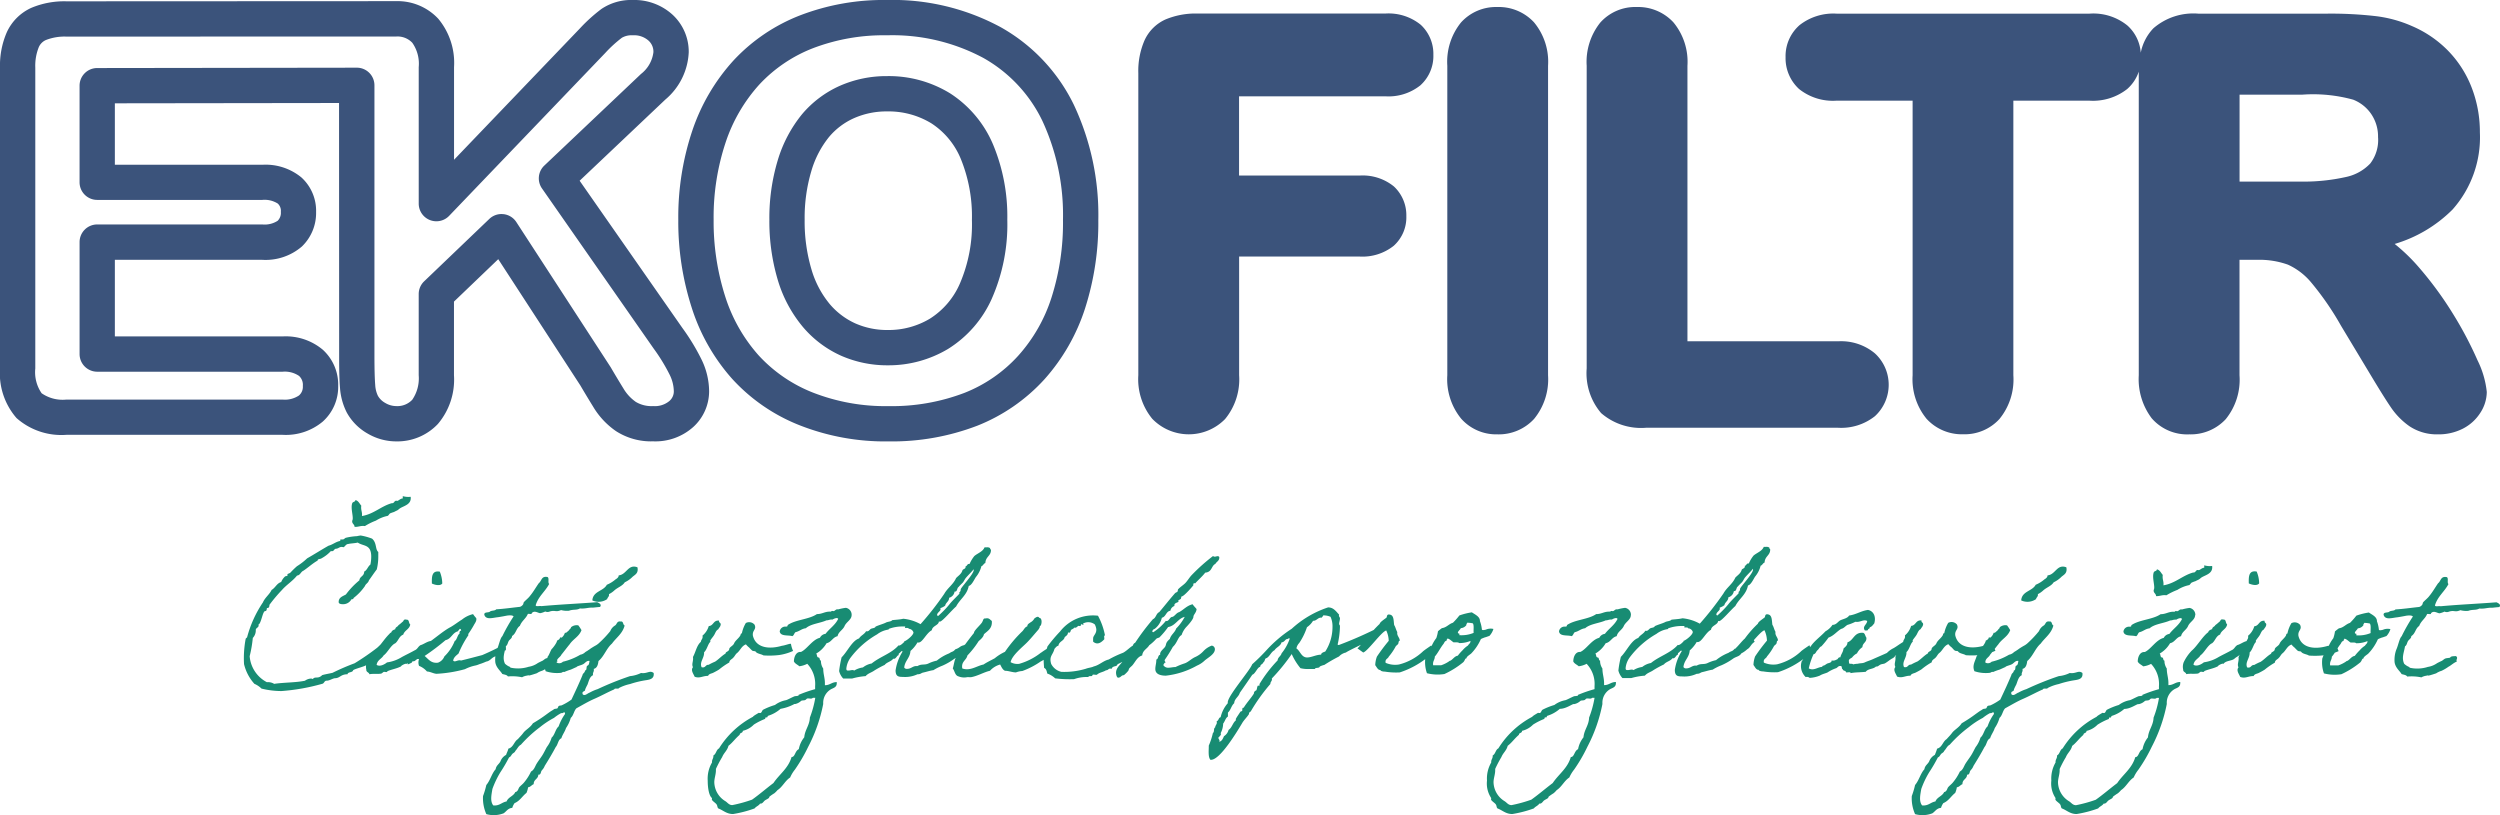 <svg xmlns="http://www.w3.org/2000/svg" xmlns:xlink="http://www.w3.org/1999/xlink" width="178" height="58.055" viewBox="0 0 178 58.055">
  <defs>
    <clipPath id="clip-path">
      <rect id="Rectangle_34" data-name="Rectangle 34" width="178" height="58.055" fill="none"/>
    </clipPath>
  </defs>
  <g id="Group_505" data-name="Group 505" transform="translate(0 0)">
    <g id="Group_505-2" data-name="Group 505" transform="translate(0 0)" clip-path="url(#clip-path)">
      <path id="Path_1766" data-name="Path 1766" d="M46.523,3.718a2.318,2.318,0,0,1-.884,1.548l-6.882,6.521a1.254,1.254,0,0,0-.167,1.631L46.528,24.8a13,13,0,0,1,1.154,1.885,2.739,2.739,0,0,1,.294,1.183.9.9,0,0,1-.336.7,1.609,1.609,0,0,1-1.136.345,2.178,2.178,0,0,1-1.228-.294,3.055,3.055,0,0,1-.887-.958c-.339-.55-.639-1.052-.9-1.5l-.031-.049-6.695-10.3a1.255,1.255,0,0,0-.909-.564c-.049,0-.1-.009-.145-.009a1.263,1.263,0,0,0-.871.35L30.2,20.03a1.254,1.254,0,0,0-.388.907V26.72a2.7,2.7,0,0,1-.459,1.742,1.457,1.457,0,0,1-1.143.452,1.539,1.539,0,0,1-.775-.221,1.342,1.342,0,0,1-.53-.515,2.036,2.036,0,0,1-.189-.762c-.036-.432-.053-1.083-.056-1.936l0-19.406A1.255,1.255,0,0,0,25.4,4.819L6.92,4.845A1.256,1.256,0,0,0,5.665,6.1v6.877a1.256,1.256,0,0,0,1.256,1.256H18.678a1.757,1.757,0,0,1,1.1.261.706.706,0,0,1,.218.593.791.791,0,0,1-.227.633,1.7,1.7,0,0,1-1.087.261H6.922a1.256,1.256,0,0,0-1.256,1.256V25.21a1.258,1.258,0,0,0,1.256,1.256h13.2a1.8,1.8,0,0,1,1.17.3.857.857,0,0,1,.27.713.809.809,0,0,1-.276.679,1.8,1.8,0,0,1-1.163.292H4.727A2.619,2.619,0,0,1,2.965,28a2.634,2.634,0,0,1-.452-1.767V4.821A3.55,3.55,0,0,1,2.76,3.362a.985.985,0,0,1,.515-.515,3.657,3.657,0,0,1,1.453-.241L28.211,2.6a1.444,1.444,0,0,1,1.145.446,2.6,2.6,0,0,1,.457,1.735V14.5a1.258,1.258,0,0,0,2.165.869L43.1,3.765A9.013,9.013,0,0,1,44.28,2.687a1.382,1.382,0,0,1,.773-.174,1.544,1.544,0,0,1,1.114.372,1.056,1.056,0,0,1,.356.833m.849,3.371a4.671,4.671,0,0,0,1.666-3.371A3.587,3.587,0,0,0,47.9,1.06,4.039,4.039,0,0,0,45.053,0a3.783,3.783,0,0,0-2.232.639,11.661,11.661,0,0,0-1.535,1.388l-8.958,9.348v-6.6A4.9,4.9,0,0,0,31.2,1.33,3.965,3.965,0,0,0,28.211.082L4.727.094A6.044,6.044,0,0,0,2.234.557,3.522,3.522,0,0,0,.483,2.3,5.945,5.945,0,0,0,0,4.821V26.232a4.858,4.858,0,0,0,1.176,3.533A4.819,4.819,0,0,0,4.727,30.96h15.4a4.091,4.091,0,0,0,2.852-.942,3.319,3.319,0,0,0,1.1-2.542A3.361,3.361,0,0,0,22.982,24.9a4.1,4.1,0,0,0-2.858-.947H8.178V18.5h10.5a3.959,3.959,0,0,0,2.814-.947,3.307,3.307,0,0,0,1.014-2.46,3.207,3.207,0,0,0-1.049-2.462,4.009,4.009,0,0,0-2.778-.9H8.178V7.356l15.962-.022.007,18.15c0,.933.02,1.635.062,2.141a4.556,4.556,0,0,0,.479,1.742,3.859,3.859,0,0,0,1.5,1.51,4.017,4.017,0,0,0,2.018.55,3.969,3.969,0,0,0,2.972-1.241,4.88,4.88,0,0,0,1.145-3.466V21.474l3.152-3.021,5.852,9q.4.685.918,1.524a5.555,5.555,0,0,0,1.615,1.72,4.6,4.6,0,0,0,2.638.726A4.035,4.035,0,0,0,49.362,30.4a3.436,3.436,0,0,0,1.127-2.535,5.216,5.216,0,0,0-.537-2.261,15.226,15.226,0,0,0-1.368-2.255L41.27,12.868ZM69.2,15.644a10.622,10.622,0,0,1-.851,4.534,5.576,5.576,0,0,1-2.136,2.509,5.705,5.705,0,0,1-2.985.809,5.584,5.584,0,0,1-2.321-.466,5.192,5.192,0,0,1-1.836-1.388,6.888,6.888,0,0,1-1.292-2.451,12.028,12.028,0,0,1-.488-3.547,11.7,11.7,0,0,1,.483-3.487,6.93,6.93,0,0,1,1.25-2.4,4.945,4.945,0,0,1,1.8-1.352,5.713,5.713,0,0,1,2.333-.472,5.85,5.85,0,0,1,3.161.851,5.514,5.514,0,0,1,2.092,2.531,10.813,10.813,0,0,1,.791,4.329m1.419,5.612a13.094,13.094,0,0,0,1.1-5.612A13.287,13.287,0,0,0,70.711,10.3a8.073,8.073,0,0,0-3.05-3.645,8.336,8.336,0,0,0-4.5-1.236,8.237,8.237,0,0,0-3.353.686,7.537,7.537,0,0,0-2.7,2.025A9.478,9.478,0,0,0,55.379,11.4a14.228,14.228,0,0,0-.6,4.244,14.615,14.615,0,0,0,.6,4.293,9.368,9.368,0,0,0,1.789,3.344,7.682,7.682,0,0,0,2.72,2.047,8.163,8.163,0,0,0,3.342.682A8.248,8.248,0,0,0,67.5,24.845a8.106,8.106,0,0,0,3.121-3.589m5.064-5.581a17.448,17.448,0,0,1-.815,5.5,11.352,11.352,0,0,1-2.37,4.15,10.235,10.235,0,0,1-3.845,2.653,14.494,14.494,0,0,1-5.387.938,14.17,14.17,0,0,1-5.4-.969A10.429,10.429,0,0,1,54,25.286,11.531,11.531,0,0,1,51.632,21.1a17.473,17.473,0,0,1-.822-5.46,16.882,16.882,0,0,1,.855-5.5A11.554,11.554,0,0,1,54.082,6,10.315,10.315,0,0,1,57.9,3.426a14.108,14.108,0,0,1,5.251-.913A13.735,13.735,0,0,1,70,4.117a10.215,10.215,0,0,1,4.211,4.476,15.923,15.923,0,0,1,1.473,7.082m1.571,6.289a19.938,19.938,0,0,0,.945-6.289,18.41,18.41,0,0,0-1.733-8.194,12.677,12.677,0,0,0-5.229-5.552A16.188,16.188,0,0,0,63.15,0a16.566,16.566,0,0,0-6.18,1.092,12.8,12.8,0,0,0-4.732,3.2,14.075,14.075,0,0,0-2.95,5.024,19.386,19.386,0,0,0-.994,6.323,20,20,0,0,0,.949,6.245,13.993,13.993,0,0,0,2.885,5.088,12.9,12.9,0,0,0,4.788,3.3,16.61,16.61,0,0,0,6.351,1.156,16.951,16.951,0,0,0,6.325-1.121,12.885,12.885,0,0,0,4.772-3.3,14.019,14.019,0,0,0,2.892-5.046m23.9-15.909a2.812,2.812,0,0,0,.9-2.154,2.821,2.821,0,0,0-.9-2.134,3.632,3.632,0,0,0-2.52-.8H85.274a5.564,5.564,0,0,0-2.286.419,2.989,2.989,0,0,0-1.5,1.495A5.456,5.456,0,0,0,81.048,5.2V26.72a4.446,4.446,0,0,0,.994,3.1,3.616,3.616,0,0,0,5.184.016,4.437,4.437,0,0,0,1-3.119V18.266H96.8a3.575,3.575,0,0,0,2.431-.764,2.717,2.717,0,0,0,.9-2.112,2.794,2.794,0,0,0-.887-2.116A3.519,3.519,0,0,0,96.8,12.5H88.221V6.857H98.63a3.632,3.632,0,0,0,2.524-.8m8.074,23.769a4.442,4.442,0,0,0,.994-3.1V4.69a4.4,4.4,0,0,0-1-3.1A3.421,3.421,0,0,0,106.608.5a3.354,3.354,0,0,0-2.584,1.1,4.45,4.45,0,0,0-.976,3.081V26.72a4.452,4.452,0,0,0,.989,3.092,3.337,3.337,0,0,0,2.571,1.114,3.419,3.419,0,0,0,2.62-1.1M130.88,24.3H120.146V4.69a4.4,4.4,0,0,0-1-3.1A3.421,3.421,0,0,0,116.532.5a3.332,3.332,0,0,0-2.593,1.109,4.476,4.476,0,0,0-.967,3.077V26.232A4.369,4.369,0,0,0,114,29.412a4.336,4.336,0,0,0,3.192,1.045H130.88a3.856,3.856,0,0,0,2.613-.824,3.037,3.037,0,0,0,0-4.473,3.755,3.755,0,0,0-2.609-.86m38.436-14.51a2.755,2.755,0,0,1-.553,1.845,3.317,3.317,0,0,1-1.735.967,13.778,13.778,0,0,1-3.255.327h-4.32V6.739h4.476a10.727,10.727,0,0,1,3.618.359,2.786,2.786,0,0,1,1.3,1.052,2.842,2.842,0,0,1,.466,1.64m5.282,5.153a7.746,7.746,0,0,0,1.969-5.518,8.755,8.755,0,0,0-.577-3.168,7.762,7.762,0,0,0-1.7-2.658A7.985,7.985,0,0,0,171.74,1.86a9.007,9.007,0,0,0-2.664-.72A27.946,27.946,0,0,0,165.72.971h-9.214a4.34,4.34,0,0,0-3.184,1.043,3.474,3.474,0,0,0-.9,1.74,2.887,2.887,0,0,0-.949-1.936,3.842,3.842,0,0,0-2.693-.847H130.755a3.889,3.889,0,0,0-2.622.815,2.928,2.928,0,0,0-1,2.29,2.973,2.973,0,0,0,.958,2.259,3.853,3.853,0,0,0,2.66.833h5.427V26.72a4.446,4.446,0,0,0,.994,3.1,3.408,3.408,0,0,0,2.613,1.1,3.356,3.356,0,0,0,2.575-1.087,4.442,4.442,0,0,0,.991-3.119V7.169h5.427a3.945,3.945,0,0,0,2.676-.829A2.855,2.855,0,0,0,152.28,5.1V26.72a4.629,4.629,0,0,0,.92,3.059,3.338,3.338,0,0,0,2.68,1.147,3.4,3.4,0,0,0,2.591-1.08,4.456,4.456,0,0,0,.982-3.126V18.5h1.232a6.015,6.015,0,0,1,2.214.343,4.656,4.656,0,0,1,1.675,1.29,20.489,20.489,0,0,1,2.1,3.05l2.272,3.776c.577.956.987,1.608,1.294,2.056a5.167,5.167,0,0,0,1.31,1.33,3.509,3.509,0,0,0,2.027.581,3.8,3.8,0,0,0,1.756-.394,3.183,3.183,0,0,0,1.256-1.125,2.76,2.76,0,0,0,.47-1.5,6.6,6.6,0,0,0-.657-2.248,26.426,26.426,0,0,0-1.731-3.284,25.331,25.331,0,0,0-2.526-3.433,12.884,12.884,0,0,0-1.644-1.573,9.722,9.722,0,0,0,4.095-2.426" transform="translate(0 0)" fill="#3b537b"/>
      <path id="Path_1767" data-name="Path 1767" d="M165.306,27.242c-.165.022-.376-.011-.434.116-.094.025-.245.025-.339.06s-.176.129-.27.176c-.013,0-.316.151-.33.163a1.536,1.536,0,0,1-.644.258,2.469,2.469,0,0,1-1.3.058c-.013-.011,0-.047-.047-.058a1.145,1.145,0,0,1-.341-.223c-.2-.434-.011-.8.058-1.241.14-.082.14-.27.223-.388s.234-.187.223-.339c.305-.187.281-.528.564-.726.127-.352.432-.517.561-.844.082-.036.292.058.281-.058.2-.234.481.022.622,0a1.477,1.477,0,0,0,.339-.118.4.4,0,0,0,.33,0c.385-.116.41.071.8-.1a1.639,1.639,0,0,0,.561.047c.316-.118.539-.025.786-.165.363.036.573-.069.9-.058-.013.011.234-.025.526-.047.14-.176-.058-.27-.2-.339-1.3.1-2.682.163-3.983.281-.116-.036-.374.058-.4-.06.187-.644.679-.971.962-1.522-.129-.1.058-.5-.176-.5-.388-.047-.363.3-.564.446-.209.3-.385.619-.619.9-.118.165-.363.352-.446.459-.036.047-.025.116-.06.163a.408.408,0,0,1-.221.165c-.564.058-1.1.14-1.689.176-.08.116-.339.069-.443.163s-.423,0-.4.223c.116.388.6.212.96.176.258-.036.539-.094.668-.118.176-.022.374-.033.457.06a12.384,12.384,0,0,0-.8,1.406c-.163.151-.245.666-.385.96a2.144,2.144,0,0,0-.118.889c.058.4.363.61.5.844.154.047.327.058.4.176a3.437,3.437,0,0,1,1.007.058.983.983,0,0,1,.341-.116c.245-.06.058.022.234-.025.1-.022.316-.094.385-.116.14-.036.154-.082.223-.107a1.175,1.175,0,0,1,.247-.1,3.072,3.072,0,0,0,.5-.294c.187-.094.316-.245.6-.374-.1-.129.118-.234-.058-.374m-7.956-1.254c.189.047.294.187.446.281.154,0,.316-.022.4.049a2,2,0,0,0,.8-.154c0,.187-.094.187-.176.327a1.775,1.775,0,0,0-.388.341,3.41,3.41,0,0,0-.339.385c-.223.036-.33.236-.5.341-.071.036-.071.011-.118.058a2.272,2.272,0,0,1-.561.281h-.575c-.047-.292.118-.374.118-.619.221-.247.385-.61.619-.9.06-.082.082-.212.223-.223-.022-.094.047-.094.058-.165m1.406-1.123a2.079,2.079,0,0,1,.4.047c.107.14.036.457.058.679a2.246,2.246,0,0,1-1.018.163c.025-.1-.047-.2-.058-.1-.154-.118.129-.281.163-.4a.528.528,0,0,0,.4-.223c-.022-.094.047-.094.058-.163m-2.2,1.089a2.67,2.67,0,0,0-.388.7c-.033.071-.011.151-.058.223-.022.047-.14.069-.165.116a4.3,4.3,0,0,0-.174.4,2.331,2.331,0,0,0,.116,1.067,3.052,3.052,0,0,0,1.243.058,6.173,6.173,0,0,0,1.346-.844c.14-.151.094-.256.234-.281-.033-.1.258-.27.33-.339a3.524,3.524,0,0,0,.679-1.007c0-.013.022-.036.209-.107s.06-.011.247-.082c.094-.033.14-.047.163-.058a1.246,1.246,0,0,0,.281-.492.847.847,0,0,0-.479.025.517.517,0,0,1-.176.047c-.094.022-.151,0-.165-.025a2.322,2.322,0,0,0-.14-.608c.013-.327-.385-.481-.573-.622a4.693,4.693,0,0,0-.891.223,5.048,5.048,0,0,1-.457.517c-.305.094-.446.339-.784.385a2.924,2.924,0,0,0-.283.223,2.539,2.539,0,0,1-.116.481m.212.421c0-.058-.434.116-.622.129-.913.27-1.862.163-2.074-.715-.058-.4.281-.434.118-.784a.5.5,0,0,0-.622-.118,2.342,2.342,0,0,0-.281.737c-.1,0-.071.094-.118.165-.14.223-.35.339-.443.561-.071.165-.33.247-.341.4,0,.118-.187.187-.223.223s-.022.082-.058.1c-.27.165-.468.4-.726.564a3.785,3.785,0,0,0-.457.223c-.247-.013-.2.245-.5.174-.165-.374.2-.655.176-1.065.209-.187.281-.608.443-.737.013-.013-.011-.094,0-.107.082-.14.2-.256.283-.4s.127-.316.281-.388c.047-.1.14-.176.163-.281.071-.212-.14-.165-.1-.341-.421-.047-.385.363-.737.388a1.385,1.385,0,0,1-.446.679c.047.234-.1.27-.118.446-.292.245-.363.713-.561,1.076.047.305-.118.492,0,.726-.187.223.058.506.118.679.363.143.584-.069.96-.058.058-.163.27-.163.385-.234.14-.071.27-.14.4-.223a5.1,5.1,0,0,1,.726-.5c0-.176.2-.234.281-.341.107-.1.154-.245.281-.339.223-.187.316-.5.622-.608a1.306,1.306,0,0,0,.223.221,2.993,2.993,0,0,0,.223.223c.069.047.176.025.234.06-.011,0,.047.047.047.058.14.118.374.129.515.223a5.913,5.913,0,0,0,1.114-.025,3.72,3.72,0,0,0,1-.292,1.967,1.967,0,0,1-.152-.5m-6.245-4.322c.187.094.586.2.737,0a2.21,2.21,0,0,0-.176-.844c-.573-.1-.573.363-.561.844m-1.007,5.353c.094-.107.281-.165.363-.283.528-.27.737-.619.608-.982-.292.022-.526.234-.773.3-.2.118-.2.283-.432.377-.305.174-.586.3-.891.468a2.711,2.711,0,0,1-1.065.385c-.154.129-.5.33-.74.176.047-.35.363-.432.5-.679.258-.163.528-.737.822-.853.221-.165.281-.517.573-.622.094-.316.446-.374.5-.726-.129-.082-.047-.363-.281-.341-.212-.058-.176.118-.281.165a2.561,2.561,0,0,1-.281.234c-.047.118-.212.118-.223.281-.118.047-.247.094-.281.223-.388.281-.8,1-1.161,1.3a3.113,3.113,0,0,0-.586.842.891.891,0,0,0-.036.517c-.011.187.187.176.223.327.247-.058.55,0,.844-.047.022-.011.14-.1.163-.118.118-.033.223.071.283-.058.3-.129.679-.187.96-.339.011-.071.374-.247.4-.165.127-.245.633-.212.784-.385m-2.157-6.632v.165c-.174.011-.245.129-.385.176-.247-.071-.187.187-.4.165-.762.209-1.277.773-2.121.913.036-.294-.094-.423-.047-.74-.127-.14-.2-.35-.421-.4,0,.14-.176.1-.223.223-.14.385.129,1.029,0,1.241-.036.234.165.245.165.446.281.011.432-.107.737-.06a4.578,4.578,0,0,1,.784-.385,2.474,2.474,0,0,1,.844-.341c.058-.033.1-.127.165-.174a2.266,2.266,0,0,1,.281-.107c.082-.047.14-.069.234-.116.069-.036.14-.118.223-.165.281-.165.8-.27.726-.8a1.374,1.374,0,0,1-.564-.047m-3.221,9.441a6.821,6.821,0,0,1-.385,1.406c-.024.575-.352.855-.4,1.406a1.9,1.9,0,0,0-.385.844c-.283.129-.258.561-.517.561-.234.809-.867,1.219-1.288,1.851-.515.388-1,.809-1.524,1.183a9.876,9.876,0,0,1-1.406.388c-.245,0-.339-.187-.5-.281a1.619,1.619,0,0,1-.784-1.348c0-.281.118-.55.118-.855v-.094a7.93,7.93,0,0,1,.443-.844c.118-.3.363-.457.446-.8.294-.223.468-.5.8-.784,0-.165.223-.1.223-.283a1.611,1.611,0,0,0,.784-.443,4.586,4.586,0,0,1,.784-.4c.047-.025.024-.118.082-.118.025,0,.047.011.071.011s.047-.094.069-.116a2.474,2.474,0,0,0,.9-.5c.434,0,.878-.341.985-.341h.058a.912.912,0,0,0,.421-.223c.071-.047.187-.022.281-.058s.094-.118.212-.118c.071,0,.14.013.2.013a.216.216,0,0,0,.154-.06Zm2.589-5.89a.5.5,0,0,0-.41-.517,3.309,3.309,0,0,0-.526.107H145.7c-.094,0-.176.127-.258.127-.022,0-.058-.011-.094-.011a.078.078,0,0,0-.082.047h-.094c-.363,0-.539.176-.913.176-.561.388-1.524.388-2.085.784v.025c0,.082-.069.082-.14.082a.393.393,0,0,0-.421.339c.047.374.586.247.9.341.116-.06.127-.212.221-.283.283-.058.434-.245.74-.281.35-.316,1-.35,1.464-.561.151,0,.212-.058.363-.058h.082a.607.607,0,0,1,.292-.107.127.127,0,0,1,.107.06c-.212.443-.622.691-.9,1.065a.517.517,0,0,0-.4.281c-.539.129-.913.809-1.348,1.007h-.047c-.316,0-.457.376-.457.679.082.165.258.223.388.341a1.6,1.6,0,0,0,.561-.176,2.092,2.092,0,0,1,.561,1.593V29.6a9.371,9.371,0,0,0-1.183.41.119.119,0,0,0,.013.036c-.047.047-.247.047-.283.058-.209.082-.49.245-.619.281a1.889,1.889,0,0,0-.786.341,4.913,4.913,0,0,0-.842.339c-.082.047-.1.234-.212.234-.036,0-.069-.011-.1-.011H140.1c.036,0-.339.187-.4.281a6.314,6.314,0,0,0-2.415,2.25c-.2.094-.2.4-.4.5v.047c0,.176-.107.234-.107.41v.047a2.287,2.287,0,0,0-.3,1.288,1.864,1.864,0,0,0,.3,1.243v.011a.671.671,0,0,0-.011.082c0,.1.294.27.341.363.069.1.033.187.116.281.352.129.586.4,1.054.4a8.354,8.354,0,0,0,1.535-.4c.1-.14.294-.187.388-.341h.033c.154,0,.212-.151.305-.221s.223-.118.281-.176c.036-.025.036-.094.06-.107a3.645,3.645,0,0,1,.339-.234,1.62,1.62,0,0,0,.223-.223c.363-.234.539-.666.9-.9a2.511,2.511,0,0,1,.339-.561,11.449,11.449,0,0,0,.949-1.629,11.17,11.17,0,0,0,1.067-3.034V30.6a1.121,1.121,0,0,1,.561-1.007c.187-.094.4-.14.4-.423v-.08c-.363,0-.481.223-.844.223v-.143c0-.385-.116-.644-.116-1.04a.978.978,0,0,1-.165-.492V27.57c-.116-.011-.058-.212-.163-.223-.154-.011-.094-.209-.176-.281a2.018,2.018,0,0,0,.737-.737c.352-.071.434-.423.784-.5.071-.33.376-.434.5-.726s.5-.446.5-.773M136.209,21.5c0,.154-.165.247-.223.283a2.315,2.315,0,0,1-.622.385c-.245.468-.985.446-1.031,1.114a1.067,1.067,0,0,0,1.056-.094c.022-.129.163-.176.129-.352a1.666,1.666,0,0,0,.4-.281c.247-.212.564-.305.726-.564a1.91,1.91,0,0,0,.564-.4c.187-.151.421-.256.339-.666-.668-.258-.773.526-1.334.573m-3.879,9.747c.047,0,.047.071.06.118a3.415,3.415,0,0,0-.457.889c-.236.2-.27.6-.506.8a1.974,1.974,0,0,1-.339.668c-.118.209-.212.421-.341.619s-.267.376-.385.564-.176.446-.4.561a3.578,3.578,0,0,1-.5.784c-.094.118-.245.223-.339.341-.06.069-.082.305-.283.339-.127.294-.5.352-.619.668-.352.058-.5.327-.949.281-.234-.3-.129-.749-.058-1.172a6.453,6.453,0,0,1,.561-1.183,10.828,10.828,0,0,0,.622-1.065c.116-.036.151-.151.221-.234s.189-.107.223-.223c.143-.14.212-.352.4-.446a9,9,0,0,1,1.348-1.241,6.078,6.078,0,0,1,1.007-.668,3.17,3.17,0,0,1,.515-.341c.118.025.143-.047.223-.058m-1.346-2.927a2.562,2.562,0,0,0,1.123.116c.071-.022.107-.082.223-.058a3.278,3.278,0,0,1,.446-.165c.118-.047.352-.163.4-.176s.022-.033.058-.047c.14-.069.316-.1.446-.174s.245-.27.446-.223c-.036.127-.025.3-.165.339-.094.071,0,.327-.163.341,0,.163-.154.187-.176.327-.247.6-.517,1.172-.786,1.744a4.154,4.154,0,0,1-.679.4c-.069.036-.151.011-.221.058-.047.025-.06.129-.107.165-.069.036-.176.022-.234.058-.036.025-.118.082-.165.107-.116.069-.221.151-.339.234a10.34,10.34,0,0,1-1.007.666c-.176.294-.517.459-.679.679-.129.176-.258.294-.388.446-.281.176-.316.586-.679.679a4.379,4.379,0,0,1-.163.446.857.857,0,0,0-.4.457c-.094.2-.305.294-.341.561-.281.305-.385.8-.666,1.125a5.855,5.855,0,0,1-.234.786,2.787,2.787,0,0,0,.234,1.288,1.955,1.955,0,0,0,1.23-.058c.2-.129.305-.363.619-.388a1.043,1.043,0,0,1,.165-.339c.374-.154.55-.5.844-.726a1.64,1.64,0,0,0,.116-.4c.187-.025.247-.165.4-.223-.011-.352.327-.352.327-.679.187.036.176-.2.234-.281,0,0,.047-.047.047-.058a.787.787,0,0,0,.176-.283c.27-.432.539-.878.786-1.346.163-.176.163-.517.4-.622.082-.27.247-.457.33-.726a2.418,2.418,0,0,0,.339-.726c.2-.165.223-.5.4-.679.41-.223.831-.481,1.288-.679s.938-.468,1.406-.668c.024-.116.305,0,.341-.1a3.043,3.043,0,0,1,.784-.281,6.863,6.863,0,0,1,1.183-.281c.294-.047.55-.129.5-.506-.281-.221-.457.071-.9,0a2.273,2.273,0,0,1-.784.223,21.486,21.486,0,0,0-2.308.927,2.953,2.953,0,0,0-.561.245c-.14.036-.352.281-.5.118-.082-.258.187-.154.176-.341.047-.116.1-.223.163-.339.107-.258.154-.564.4-.679-.047-.2.094-.234.047-.446.245-.058.305-.305.339-.561.4-.33.564-.9.962-1.243.3-.421.749-.7.9-1.288-.143-.047-.071-.316-.283-.281-.281-.047-.256.187-.4.281a.811.811,0,0,0-.341.4,7.545,7.545,0,0,1-.844.889,1.493,1.493,0,0,1-.163.118,4.572,4.572,0,0,0-.457.281c-.047.047-.118.071-.165.118a1.11,1.11,0,0,0-.163.1.639.639,0,0,1-.341.176,4.4,4.4,0,0,1-1.241.5.369.369,0,0,1-.446.058c-.011-.3.245-.352.339-.561.143-.165.446-.575.586-.737.247-.376.679-.552.844-1.009a3.55,3.55,0,0,0-.223-.339.615.615,0,0,0-.5.116c-.025,0-.036.1-.058.107-.047.022-.129.163-.176.187s-.107.14-.223.118a.734.734,0,0,1-.223.339c-.025.011-.094-.025-.118,0s-.022.082-.047.1a.471.471,0,0,1-.176.118c.013.129-.292.528-.363.586s-.209.479-.292.539c-.082.316-.327.644-.151,1.043m1.334-1.945c0-.058-.432.116-.622.129-.913.27-1.862.163-2.072-.715-.06-.4.281-.434.116-.784a.5.5,0,0,0-.619-.118,2.292,2.292,0,0,0-.283.737c-.1,0-.069.094-.116.165-.14.223-.352.339-.446.561-.069.165-.327.247-.339.4,0,.118-.189.187-.223.223s-.024.082-.06.1c-.27.165-.468.4-.726.564a4.14,4.14,0,0,0-.457.223c-.245-.013-.2.245-.5.174-.163-.374.2-.655.176-1.065.212-.187.281-.608.446-.737.011-.013-.011-.094,0-.107.082-.14.2-.256.281-.4s.129-.316.281-.388c.047-.1.14-.176.165-.281.069-.212-.14-.165-.1-.341-.423-.047-.388.363-.74.388a1.4,1.4,0,0,1-.443.679c.047.234-.107.27-.118.446-.294.245-.363.713-.561,1.076.047.305-.118.492,0,.726-.189.223.058.506.116.679.363.143.586-.069.96-.058.06-.163.27-.163.388-.234.14-.071.27-.14.4-.223a4.859,4.859,0,0,1,.726-.5c0-.176.2-.234.281-.341.1-.1.151-.245.281-.339.223-.187.316-.5.622-.608a1.162,1.162,0,0,0,.223.221c.058.049.14.165.221.223s.176.025.236.06c-.013,0,.047.047.047.058.14.118.374.129.515.223a5.913,5.913,0,0,0,1.114-.025,3.668,3.668,0,0,0,.994-.292,2.06,2.06,0,0,1-.151-.5m-6.407-.129c-.27.151-.468.316-.7.446a1.623,1.623,0,0,0-.468.339c-.339.154-.668.294-1.007.446-.176.082-.388.14-.561.223s-.316.047-.506.1a1.655,1.655,0,0,0-.339.047c-.036-.1-.341.036-.281-.163-.082-.223.14-.258.223-.341a.991.991,0,0,1,.339-.281,1.175,1.175,0,0,1,.388-.446c.011-.316.316-.327.281-.679-.082-.094-.082-.281-.223-.339-.655-.06-.668.526-1.125.679,0,.234-.163.316-.281.446-.025.256-.176.385-.223.619-.176-.022-.151.154-.281.165a.449.449,0,0,1-.341.058c.013.176-.234.176-.339.234a1.768,1.768,0,0,1-.165.107c-.069.047-.163.011-.163.116-.316.011-.622.305-.96.107a4.97,4.97,0,0,1,.339-1.009c.165-.022.176-.2.281-.281s.14-.234.281-.281a6.542,6.542,0,0,0,.506-.622c.374-.129.584-.432.9-.619.189-.036.283-.189.446-.283a3.122,3.122,0,0,0,.564-.223c.363.06.561-.2.842-.058-.011.258-.374.388-.163.679.08-.011.209.025.221-.058s.143-.047.118-.165c.165-.047.234-.176.327-.281.14-.468-.036-.878-.446-.96-.5.069-.831.327-1.346.4-.118.2-.4.234-.622.339-.187.1-.27.316-.561.327a1.442,1.442,0,0,1-.5.457c-.305.33-.679.6-.962.949a7.064,7.064,0,0,1-.443.564,1.375,1.375,0,0,1-.283.619,1.076,1.076,0,0,0,.283,1.125.309.309,0,0,1,.281.058,2.261,2.261,0,0,0,.726-.163c.176-.118.479-.176.561-.234a2.7,2.7,0,0,1,.564-.281c.127-.025.174-.189.339-.165.151-.025.058.212.165.223.011.14.223.082.234.223.094.033.327-.06.327.058.388-.071.668-.047,1.078-.094.163-.234.526-.176.726-.374.14.011.163-.047.281-.118s.234-.058.341-.1c.2-.107.35-.258.55-.363s.151-.187.35-.281.41-.388.61-.492c-.036.011-.176-.4-.176-.4m-7.287.668a3.843,3.843,0,0,1-1.7.925,1.69,1.69,0,0,1-.949-.118c-.058-.281.165-.281.223-.443a4.117,4.117,0,0,0,.5-.74c.036-.047.118-.094.165-.163s.011-.223.116-.223c0-.234-.223-.352-.176-.622-.094-.151-.127-.363-.221-.5-.047-.305-.013-.668-.283-.737s-.209.14-.27.212c-.094.08-.468.314-.479.443a7.567,7.567,0,0,0-.938,1.067c-.151.116-.468.526-.644.679-.011-.011.41.292.41.292.327-.094,1.3-1.488,1.64-1.568a1.88,1.88,0,0,1,.176.737,12.883,12.883,0,0,0-.844,1.125,1.942,1.942,0,0,0-.116.608c.1.129.187.341.339.341.06.011.036.047.06.058a.629.629,0,0,0,.281.058,4.922,4.922,0,0,0,1.065.058,6.24,6.24,0,0,0,1.969-1.065,4.855,4.855,0,0,0,.421-.41s-.151-.457-.151-.446-.423.281-.6.434m-7.706-1.372c0,.189-.481.586-.668.633a.138.138,0,0,1,.011.06c0-.06-.209.234-.374.234-.011,0-.025-.011-.036-.011-.492.573-1.323.806-1.909,1.288a1.406,1.406,0,0,0-.622.281,1.647,1.647,0,0,0-.619.223.249.249,0,0,0-.129-.036c-.082,0-.187.036-.281.036s-.154,0-.154-.14a1.543,1.543,0,0,1,.283-.751,6.233,6.233,0,0,1,1.909-1.686,1.734,1.734,0,0,1,.8-.339c.036-.011.036-.058.047-.058a2.8,2.8,0,0,1,.938-.165h.14c.151,0,.058-.011.058.082,0,.058.27-.025.27.082a.372.372,0,0,1,.341.267m4.275-4.509c.011.011.011.036.011.058,0,.294-.925,1.254-.925,1.383,0,.176-.107.187-.107.223s.013.058.013.069c0,.036-.539.528-.74.8a6.9,6.9,0,0,1-.784.8c-.047-.022-.069-.047-.069-.069,0-.176.245-.27.245-.41a.24.24,0,0,0-.011-.082,1.125,1.125,0,0,0,.339-.176c.047-.234.281-.292.281-.561a.531.531,0,0,0,.388-.423.024.024,0,0,1,.022-.022h.036c.14,0,.129-.316.234-.316-.033,0,.247-.27.283-.305.094-.1.14-.234.221-.339.176-.212.388-.4.564-.622m0,4.861a3.956,3.956,0,0,1-.679.539c-.341.082-.281.187-.622.294-.2.221-.187.116-.446.292a3.3,3.3,0,0,0-.878.515,2.679,2.679,0,0,0-.586.2c-.281.14-.492.011-.784.187h-.082c-.27,0-.374.2-.668.2a.207.207,0,0,1-.2-.094c.047-.492.41-.668.446-1.183a2.36,2.36,0,0,0,.5-.608.15.15,0,0,0,.069.011c.294,0,.553-.668.949-.878.036-.316.5-.352.5-.622a.16.16,0,0,0,.071.011c.176,0,.82-.784,1.161-1.078.267-.526.773-.806.9-1.464.2-.036.376-.421.5-.622a1.949,1.949,0,0,0,.4-.784c.129-.036.154-.187.281-.223.025-.468.4-.5.4-.925,0-.058-.058-.047-.058-.1v-.036a.331.331,0,0,0-.234-.058h-.165c-.129.314-.479.41-.726.619a2.4,2.4,0,0,0-.339.564h-.047c-.129,0-.118.151-.236.163v.036c0,.165-.163.151-.221.245-.071.27-.294.388-.457.564-.2.457-.61.7-.844,1.125a21.918,21.918,0,0,1-1.686,2.154,3.171,3.171,0,0,0-1.23-.385c-.236.058-.528.069-.786.1-.094.116-.327.1-.457.176-.2.1-.432.151-.726.281-.058.129-.223.1-.339.165-.082.047-.14.174-.27.174a.16.16,0,0,1-.071-.011c-.116.223-.374.305-.5.517-.5.163-.82.925-1.241,1.346a7.519,7.519,0,0,0-.176.974,1.183,1.183,0,0,0,.292.537h.622a4.829,4.829,0,0,1,.974-.174c.163-.2.41-.247.619-.4a7.54,7.54,0,0,1,.737-.4c.154-.2.47-.234.61-.446a.064.064,0,0,0,.047.013c.152,0,.223-.247.316-.247.022,0,.022-.14.047-.14.047,0,.151-.165.212-.165.011,0,.022.013.033.047a3.407,3.407,0,0,0-.49,1.326c0,.443.209.468.526.468a2.078,2.078,0,0,0,1.031-.187c.234,0,.245-.082.385-.118.27-.058.492-.14.751-.176a3.552,3.552,0,0,1,.633-.316,4.531,4.531,0,0,0,.82-.468c.212-.151.457-.151.586-.374a1.827,1.827,0,0,0,.421-.294c.234-.129.247-.35.539-.539-.129-.127,0-.151-.14-.327m-11.268,4.322a6.965,6.965,0,0,1-.388,1.406c-.022.575-.352.855-.4,1.406a1.9,1.9,0,0,0-.385.844c-.281.129-.258.561-.517.561-.234.809-.867,1.219-1.288,1.851-.515.388-1,.809-1.524,1.183a9.877,9.877,0,0,1-1.406.388c-.245,0-.339-.187-.5-.281a1.624,1.624,0,0,1-.784-1.348c0-.281.118-.55.118-.855v-.094a8.36,8.36,0,0,1,.443-.844c.118-.3.363-.457.446-.8.294-.223.47-.5.8-.784,0-.165.223-.1.223-.283a1.611,1.611,0,0,0,.784-.443,4.585,4.585,0,0,1,.784-.4c.047-.025.025-.118.082-.118.025,0,.047.011.071.011s.047-.094.069-.116a2.457,2.457,0,0,0,.9-.5c.434,0,.878-.341.985-.341h.058a.9.9,0,0,0,.421-.223c.071-.047.187-.022.283-.058.08-.022.094-.118.209-.118.071,0,.14.013.2.013a.211.211,0,0,0,.152-.06Zm2.589-5.89a.5.5,0,0,0-.41-.517,3.351,3.351,0,0,0-.528.107h-.094c-.094,0-.176.127-.258.127-.022,0-.058-.011-.094-.011a.079.079,0,0,0-.082.047h-.094c-.363,0-.539.176-.913.176-.561.388-1.522.388-2.085.784v.025c0,.082-.069.082-.14.082a.393.393,0,0,0-.421.339c.047.374.586.247.9.341.116-.06.129-.212.223-.283.281-.058.432-.245.737-.281.352-.316,1-.35,1.464-.561.152,0,.212-.058.363-.058h.082a.607.607,0,0,1,.292-.107.127.127,0,0,1,.107.06c-.212.443-.622.691-.9,1.065a.517.517,0,0,0-.4.281c-.539.129-.913.809-1.348,1.007h-.047c-.316,0-.457.376-.457.679.082.165.258.223.388.341a1.6,1.6,0,0,0,.561-.176,2.092,2.092,0,0,1,.564,1.593V29.6a9.247,9.247,0,0,0-1.183.41.134.134,0,0,0,.011.036c-.047.047-.247.047-.281.058-.212.082-.492.245-.622.281a1.867,1.867,0,0,0-.784.341,4.87,4.87,0,0,0-.844.339c-.082.047-.1.234-.212.234-.033,0-.069-.011-.1-.011h-.022c.033,0-.341.187-.4.281a6.292,6.292,0,0,0-2.413,2.25c-.2.094-.2.4-.4.5v.047c0,.176-.107.234-.107.41v.047a2.287,2.287,0,0,0-.3,1.288,1.864,1.864,0,0,0,.3,1.243v.011a.67.67,0,0,0-.011.082c0,.1.294.27.341.363.069.1.033.187.116.281.352.129.586.4,1.056.4a8.377,8.377,0,0,0,1.533-.4c.107-.14.294-.187.388-.341h.036c.151,0,.209-.151.3-.221s.223-.118.283-.176c.033-.025.033-.094.058-.107a3.647,3.647,0,0,1,.339-.234,1.619,1.619,0,0,0,.223-.223c.363-.234.539-.666.9-.9a2.518,2.518,0,0,1,.341-.561,11.43,11.43,0,0,0,.947-1.629,11.1,11.1,0,0,0,1.067-3.034V30.6a1.121,1.121,0,0,1,.561-1.007c.187-.094.4-.14.4-.423v-.08c-.363,0-.479.223-.842.223v-.143c0-.385-.118-.644-.118-1.04a.978.978,0,0,1-.165-.492V27.57c-.116-.011-.058-.212-.163-.223-.154-.011-.094-.209-.176-.281a2.018,2.018,0,0,0,.737-.737c.352-.071.434-.423.784-.5.071-.33.376-.434.506-.726s.5-.446.5-.773M93.475,25.988c.189.047.294.187.446.281.154,0,.316-.022.4.049a2,2,0,0,0,.8-.154c0,.187-.1.187-.176.327a1.775,1.775,0,0,0-.388.341,3.41,3.41,0,0,0-.339.385c-.223.036-.33.236-.5.341-.071.036-.071.011-.118.058a2.272,2.272,0,0,1-.561.281h-.575c-.047-.292.118-.374.118-.619.221-.247.385-.61.619-.9.06-.082.082-.212.223-.223-.022-.094.047-.094.058-.165m1.406-1.123a2.079,2.079,0,0,1,.4.047c.1.14.036.457.058.679a2.246,2.246,0,0,1-1.018.163c.024-.1-.047-.2-.058-.1-.154-.118.129-.281.163-.4a.528.528,0,0,0,.4-.223c-.022-.094.047-.094.058-.163m-2.2,1.089a2.67,2.67,0,0,0-.388.7c-.033.071-.011.151-.058.223-.022.047-.14.069-.165.116a4.312,4.312,0,0,0-.174.4,2.331,2.331,0,0,0,.116,1.067,3.052,3.052,0,0,0,1.243.058,6.173,6.173,0,0,0,1.346-.844c.14-.151.094-.256.234-.281-.033-.1.258-.27.33-.339a3.524,3.524,0,0,0,.679-1.007c0-.013.022-.036.209-.107s.058-.011.247-.082c.094-.033.14-.047.163-.058a1.246,1.246,0,0,0,.281-.492.847.847,0,0,0-.479.025.517.517,0,0,1-.176.047c-.094.022-.151,0-.165-.025a2.323,2.323,0,0,0-.14-.608c.013-.327-.385-.481-.573-.622a4.694,4.694,0,0,0-.891.223,5.05,5.05,0,0,1-.457.517c-.305.094-.446.339-.784.385a2.923,2.923,0,0,0-.283.223,2.54,2.54,0,0,1-.116.481m-.96.96a3.863,3.863,0,0,1-1.7.925,1.69,1.69,0,0,1-.949-.118c-.058-.281.165-.281.223-.443a4,4,0,0,0,.5-.74c.036-.047.118-.094.165-.163s.011-.223.118-.223c0-.234-.223-.352-.176-.622-.094-.151-.129-.363-.223-.5-.047-.305-.011-.668-.281-.737s-.212.14-.27.212c-.094.08-.47.314-.481.443a7.568,7.568,0,0,0-.938,1.067c-.151.116-.468.526-.644.679-.011-.011.41.292.41.292.33-.094,1.3-1.488,1.64-1.568a1.842,1.842,0,0,1,.176.737,13.325,13.325,0,0,0-.842,1.125,1.941,1.941,0,0,0-.118.608c.1.129.187.341.341.341.058.011.033.047.058.058a.641.641,0,0,0,.281.058,4.934,4.934,0,0,0,1.067.058,6.228,6.228,0,0,0,1.967-1.065,4.857,4.857,0,0,0,.421-.41s-.151-.457-.151-.446-.421.281-.6.434m-9.548-.938c.06-.011.071,0,.071.036a3.371,3.371,0,0,1-.575,1.031c-.047.2-.27.281-.281.5A9.527,9.527,0,0,0,80.1,29.234v.116h-.118c-.069.107-.047.236-.116.341a.223.223,0,0,0-.165.223c-.223.35-.515.655-.726,1.007-.151-.011-.071.165-.118.234l-.116.047c-.094.154-.247.363-.327.515v.107c-.223.176-.27.515-.517.679a.741.741,0,0,1-.327.446c-.071.163-.14.35-.341.4a.149.149,0,0,0,.024-.08c0-.071-.082-.129-.082-.212,0-.025.036-.036.058-.047.036-.118.165-.1.107-.281a1.556,1.556,0,0,0,.176-.679c.129-.154.163-.388.339-.5v-.283c.212-.187.234-.479.446-.666.022-.33.316-.446.4-.74.069-.094.878-1.263.889-1.288.223-.069.363-.539.564-.561,0-.187.2-.187.234-.341.118-.047.069-.27.223-.281.234-.14.316-.434.561-.561.14-.223.434-.294.5-.564.165,0,.223-.129.341-.223a.273.273,0,0,0,.163-.058M84.7,24.348a1.242,1.242,0,0,1,.457.1,1.641,1.641,0,0,1,.14.715,3.222,3.222,0,0,1-.515,1.758c-.094.036-.305.094-.292.223-.352,0-.693.2-1,.2-.41,0-.492-.468-.762-.644a.745.745,0,0,1,.2-.385,4.533,4.533,0,0,0,.55-1.125,1.463,1.463,0,0,0,.434-.457c.27.011.339-.258.622-.223.022-.06.094-.094.1-.165Zm4.006.8a28.231,28.231,0,0,1-2.963,1.312.14.14,0,0,1-.082-.036,6.077,6.077,0,0,0,.165-1.23v-.118l-.058-.1c0-.14.058-.27.058-.41v-.047c-.047-.06-.094-.154-.058-.223-.236-.258-.41-.517-.786-.517A7.131,7.131,0,0,0,82.394,25.3,9.244,9.244,0,0,0,80.6,26.821a13.728,13.728,0,0,1-1.02,1.007c-.163.457-1.874,2.4-1.733,2.765a2.275,2.275,0,0,0-.515,1.007c-.154.022-.129.245-.281.281l.011.1c0,.129-.118.212-.118.341-.14.069-.033.316-.163.4a4.961,4.961,0,0,1-.294.9c.011.27-.069.8.118,1.007h.047c.655,0,1.885-2.063,2.2-2.589.14-.247.352-.434.5-.668a.168.168,0,0,1,.118-.176,12.927,12.927,0,0,1,1.406-1.967c-.011-.165.151-.212.1-.388A13.633,13.633,0,0,0,82.394,27.1a4.262,4.262,0,0,0,.622,1.007,2.216,2.216,0,0,0,.622.058h.4c.036-.129.33-.033.352-.176a1.547,1.547,0,0,1,.327-.116,11.167,11.167,0,0,1,1.043-.6.952.952,0,0,1,.5-.283c.024-.069,1.969-.982,2.132-1.054.013,0,.726-.773.7-.773ZM74.16,25.3c-.1.281-.363.421-.446.726-.339.294-.223.374-.339.561-.094.143-.352.305-.352.517a.073.073,0,0,0,.011.047c-.187.022-.116.305-.281.339,0,.294-.071.434-.071.679,0,.377.388.47.751.47a5.811,5.811,0,0,0,2.214-.715,1.82,1.82,0,0,0,.55-.363c.245-.212.726-.457.726-.8A.256.256,0,0,0,76.7,26.5a1.535,1.535,0,0,0-.6.4,1.786,1.786,0,0,1-.55.4c-.305.129-.528.388-.8.47a5.005,5.005,0,0,0-.633.256c-.187,0-.327.047-.492.047a.392.392,0,0,1-.374-.187.463.463,0,0,1,.118-.176c.033,0,.047-.011.047-.022s-.071-.071-.071-.14a.168.168,0,0,1,.025-.06,9.974,9.974,0,0,0,.561-.9c.316-.281.363-.713.622-.842a1.585,1.585,0,0,1,.327-.564c.047-.047.515-.537.515-.737,0-.151.212-.292.223-.55-.094-.118-.2-.212-.281-.339-.41.094-.633.385-.96.561-.2.047-.341.327-.5.339s-.223.294-.388.294a.108.108,0,0,1-.058-.011,3.741,3.741,0,0,1-.891.806.241.241,0,0,1-.069-.022c0-.14.069-.176.176-.223a1.413,1.413,0,0,0,.5-.784c.3-.071.292-.457.608-.5a.437.437,0,0,1,.294-.341c0-.011-.013-.022-.013-.047,0-.187.294-.2.294-.258,0-.022-.011-.058-.011-.08s.14-.082.174-.118.025-.176.071-.176c.165,0,.831-.784.831-.8s-.011-.047-.011-.071c0-.058.082-.069.1-.069s.036.011.047.011c0-.047.553-.539.7-.762.5-.036.432-.492.726-.622.082-.163.281-.209.281-.457,0-.082-.082-.094-.129-.094s-.129.036-.2.036a.187.187,0,0,1-.118-.047,13.406,13.406,0,0,0-1.522,1.359c-.165.176-.281.385-.446.561-.151.154-.363.281-.515.446-.036.047-.013.118-.047.165s-.129.069-.176.116c-.47.539-.773.938-1.125,1.348-.223.094-.223.41-.446.5A16.365,16.365,0,0,0,71.244,26.3c-.118.047-.154.154-.176.281-.187.013-.388.61-.622.9-.163.33-.561.55-.561.949,0,.118.047.352.151.352.2,0,.212-.176.4-.176.022,0,.352-.305.352-.385,0-.118.2-.236.281-.341.2-.245.339-.586.679-.679.036-.374.352-.468.5-.726a3.161,3.161,0,0,0,.5-.457c.082-.069.176-.069.223-.1a5.672,5.672,0,0,0,.622-.74c.537-.094.679-.6,1.183-.726a3.47,3.47,0,0,1-.622.844M71.3,26.387c-.352.129-.6.457-.913.622a7.375,7.375,0,0,0-1.02.479c-.4.094-.666.4-1.065.492-.151.082-.388.094-.561.165a5.324,5.324,0,0,1-1.747.223,1.089,1.089,0,0,1-.726-.564c-.165-.561.118-.619.234-1.076.082-.082.14-.189.281-.223.047-.316.388-.33.446-.61.107-.094.234-.151.234-.339.189.094.176-.129.223-.176.071-.058.187-.082.223-.165.14.047.212-.069.281-.116.047-.013.129.022.165,0s0-.165.118-.107.116.06.058-.058a.756.756,0,0,1,.842.058,1.065,1.065,0,0,1,.107.33c.022.316-.187.432-.223.619a1.968,1.968,0,0,0,0,.281c.352.294.633-.022.784-.163.036-.082-.058-.294.058-.281a4.824,4.824,0,0,0-.5-1.406,2.97,2.97,0,0,0-2.7,1.123A11.243,11.243,0,0,0,65,26.563c-.047.234-.245.561-.27.8a6.865,6.865,0,0,0,.036.726c.151.06.187.236.223.4a1.532,1.532,0,0,1,.561.341,8.124,8.124,0,0,0,1.348.058,2.651,2.651,0,0,1,1.018-.151c.013-.118.247-.013.283-.107,0-.127.234-.022.327-.058.163-.165.457-.187.644-.316.176.011.165-.176.4-.1.036-.165.223-.176.339-.212.013,0,.082-.116.107-.129.174-.082.374-.187.537-.281a1.813,1.813,0,0,0,.985-.749c.154-.506-.036-.506-.234-.388m-6.759.6a4.468,4.468,0,0,1-1.557.8.989.989,0,0,1-.61-.118c.094-.479.844-1.078,1.136-1.37s.564-.633.844-.949c.058-.1.1-.14.1-.234.013-.058.036-.025.06-.047.08-.129.127-.539-.107-.561-.082-.165-.281.011-.339.047a.681.681,0,0,1-.281.281c-.094.082-.223.116-.223.281-.176.058-.234.223-.341.339a9.319,9.319,0,0,0-1.252,1.477,3.28,3.28,0,0,0-.726.457c-.27.151-.539.27-.8.446-.481.094-.938.479-1.51.281-.094-.5.292-.575.363-.925a6.345,6.345,0,0,0,.8-1.02c.129-.116.341-.281.377-.492.267-.245.608-.41.561-.949-.129-.08-.187-.234-.446-.174-.176-.025-.163.14-.223.221-.022.143-.619.633-.6.809a21.487,21.487,0,0,0-1.334,1.851c-.082.212-.107.468-.176.679.14.176.151.492.4.561a1.072,1.072,0,0,0,.619.06c.082-.013.187.011.281,0,.47-.082.927-.363,1.348-.457a1.519,1.519,0,0,1,.726-.446c.094.176.165.363.341.446.256,0,.526.116.784.116a1.613,1.613,0,0,1,.457-.1,5.723,5.723,0,0,0,1.323-.691c.036.011.773-.481.773-.481a3.939,3.939,0,0,0-.2-.5,6.741,6.741,0,0,0-.575.374m-9.078-1.441c0,.189-.479.586-.668.633a.118.118,0,0,1,.013.06c0-.06-.212.234-.376.234-.011,0-.022-.011-.033-.011-.492.573-1.326.806-1.909,1.288a1.406,1.406,0,0,0-.622.281,1.644,1.644,0,0,0-.622.223.249.249,0,0,0-.129-.036c-.08,0-.187.036-.281.036s-.151,0-.151-.14a1.564,1.564,0,0,1,.281-.751,6.233,6.233,0,0,1,1.909-1.686,1.732,1.732,0,0,1,.8-.339c.033-.011.033-.058.047-.058a2.783,2.783,0,0,1,.936-.165h.14c.154,0,.06-.011.06.082,0,.058.27-.025.27.082a.371.371,0,0,1,.339.267m4.275-4.509c.013.011.013.036.013.058,0,.294-.927,1.254-.927,1.383,0,.176-.1.187-.1.223s.011.058.011.069c0,.036-.539.528-.737.8a6.9,6.9,0,0,1-.784.8c-.047-.022-.071-.047-.071-.069,0-.176.245-.27.245-.41a.24.24,0,0,0-.011-.082,1.139,1.139,0,0,0,.341-.176c.047-.234.281-.292.281-.561a.528.528,0,0,0,.385-.423.026.026,0,0,1,.025-.022h.036c.14,0,.129-.316.234-.316-.036,0,.245-.27.281-.305.094-.1.14-.234.223-.339.176-.212.385-.4.561-.622m0,4.861a3.956,3.956,0,0,1-.679.539c-.339.082-.281.187-.619.294-.2.221-.187.116-.446.292a3.271,3.271,0,0,0-.878.515,2.64,2.64,0,0,0-.586.2c-.283.14-.492.011-.786.187h-.082c-.267,0-.374.2-.666.2a.209.209,0,0,1-.2-.094c.047-.492.41-.668.446-1.183a2.316,2.316,0,0,0,.5-.608.16.16,0,0,0,.071.011c.292,0,.55-.668.949-.878.036-.316.5-.352.5-.622a.15.15,0,0,0,.069.011c.176,0,.82-.784,1.161-1.078.27-.526.773-.806.9-1.464.2-.036.374-.421.5-.622a1.977,1.977,0,0,0,.4-.784c.129-.036.151-.187.281-.223.022-.468.4-.5.4-.925,0-.058-.06-.047-.06-.1v-.036a.328.328,0,0,0-.234-.058h-.163c-.129.314-.481.41-.726.619a2.484,2.484,0,0,0-.341.564h-.047c-.129,0-.116.151-.234.163v.036c0,.165-.165.151-.223.245-.071.27-.292.388-.457.564-.2.457-.608.7-.844,1.125a21.262,21.262,0,0,1-1.686,2.154,3.171,3.171,0,0,0-1.23-.385c-.234.058-.528.069-.784.1-.094.116-.327.1-.457.176-.2.1-.434.151-.726.281-.06.129-.223.1-.341.165-.082.047-.14.174-.27.174a.15.15,0,0,1-.069-.011c-.118.223-.374.305-.5.517-.5.163-.82.925-1.243,1.346a7.919,7.919,0,0,0-.176.974,1.168,1.168,0,0,0,.294.537h.622a4.835,4.835,0,0,1,.971-.174c.165-.2.41-.247.622-.4a7.059,7.059,0,0,1,.737-.4c.151-.2.468-.234.608-.446a.066.066,0,0,0,.047.013c.154,0,.223-.247.316-.247.025,0,.025-.14.047-.14.047,0,.154-.165.212-.165.011,0,.025.013.036.047a3.41,3.41,0,0,0-.492,1.326c0,.443.212.468.528.468a2.064,2.064,0,0,0,1.029-.187c.234,0,.247-.082.388-.118.27-.058.492-.14.749-.176a3.631,3.631,0,0,1,.633-.316,4.381,4.381,0,0,0,.82-.468c.212-.151.457-.151.586-.374a1.794,1.794,0,0,0,.423-.294c.234-.129.245-.35.537-.539-.127-.127,0-.151-.14-.327M48.471,30.216a7.114,7.114,0,0,1-.385,1.406c-.025.575-.352.855-.4,1.406a1.874,1.874,0,0,0-.388.844c-.281.129-.256.561-.515.561-.234.809-.867,1.219-1.29,1.851-.515.388-.994.809-1.522,1.183a9.959,9.959,0,0,1-1.406.388c-.245,0-.341-.187-.5-.281a1.619,1.619,0,0,1-.784-1.348c0-.281.116-.55.116-.855v-.094a8.365,8.365,0,0,1,.446-.844c.118-.3.363-.457.446-.8.292-.223.468-.5.8-.784,0-.165.223-.1.223-.283a1.591,1.591,0,0,0,.784-.443,4.624,4.624,0,0,1,.786-.4c.047-.025.022-.118.082-.118.022,0,.047.011.069.011s.047-.094.071-.116A2.493,2.493,0,0,0,46,31a3.213,3.213,0,0,0,.982-.341h.06a.922.922,0,0,0,.421-.223c.069-.047.187-.022.281-.058s.094-.118.212-.118c.069,0,.14.013.2.013a.211.211,0,0,0,.151-.06Zm2.589-5.89a.5.5,0,0,0-.41-.517,3.35,3.35,0,0,0-.528.107h-.094c-.094,0-.176.127-.256.127-.025,0-.06-.011-.094-.011a.078.078,0,0,0-.082.047H49.5c-.363,0-.539.176-.913.176-.564.388-1.524.388-2.085.784v.025c0,.082-.071.082-.14.082a.4.4,0,0,0-.423.339c.047.374.586.247.9.341.118-.06.129-.212.223-.283.281-.058.434-.245.737-.281.352-.316,1-.35,1.466-.561.151,0,.209-.058.363-.058h.08a.616.616,0,0,1,.294-.107.121.121,0,0,1,.1.06c-.209.443-.622.691-.9,1.065a.513.513,0,0,0-.4.281c-.539.129-.916.809-1.348,1.007h-.047c-.316,0-.457.376-.457.679.082.165.256.223.385.341a1.612,1.612,0,0,0,.564-.176,2.1,2.1,0,0,1,.561,1.593V29.6a9.247,9.247,0,0,0-1.183.41.134.134,0,0,0,.011.036c-.047.047-.245.047-.281.058-.212.082-.492.245-.622.281a1.88,1.88,0,0,0-.784.341,4.943,4.943,0,0,0-.844.339c-.08.047-.1.234-.209.234-.036,0-.071-.011-.107-.011H44.43c.036,0-.341.187-.4.281a6.323,6.323,0,0,0-2.413,2.25c-.2.094-.2.4-.4.5v.047c0,.176-.1.234-.1.41v.047a2.281,2.281,0,0,0-.305,1.288c0,.528.094,1.089.305,1.243v.011a.67.67,0,0,0-.011.082c0,.1.292.27.339.363.071.1.036.187.118.281.35.129.586.4,1.054.4a8.354,8.354,0,0,0,1.535-.4c.1-.14.292-.187.385-.341h.036c.151,0,.212-.151.305-.221s.223-.118.281-.176c.036-.025.036-.094.058-.107a3.4,3.4,0,0,1,.341-.234,1.95,1.95,0,0,0,.223-.223c.363-.234.539-.666.9-.9a2.43,2.43,0,0,1,.339-.561,11.664,11.664,0,0,0,.949-1.629,11.164,11.164,0,0,0,1.065-3.034V30.6A1.122,1.122,0,0,1,49.6,29.6c.187-.094.4-.14.4-.423v-.08c-.363,0-.481.223-.844.223v-.143c0-.385-.118-.644-.118-1.04a1,1,0,0,1-.163-.492V27.57c-.118-.011-.058-.212-.165-.223-.151-.011-.094-.209-.176-.281a2.024,2.024,0,0,0,.74-.737c.35-.071.432-.423.784-.5.069-.33.374-.434.5-.726s.5-.446.5-.773m-4.333,2.05c0-.058-.434.116-.622.129-.913.27-1.862.163-2.074-.715-.058-.4.281-.434.118-.784a.5.5,0,0,0-.622-.118,2.342,2.342,0,0,0-.281.737c-.1,0-.071.094-.118.165-.14.223-.35.339-.443.561-.071.165-.33.247-.341.4,0,.118-.187.187-.223.223s-.022.082-.058.1c-.27.165-.468.4-.726.564a3.784,3.784,0,0,0-.457.223c-.247-.013-.2.245-.5.174-.165-.374.2-.655.176-1.065.209-.187.281-.608.443-.737.013-.013-.011-.094,0-.107.082-.14.2-.256.283-.4s.127-.316.281-.388c.047-.1.14-.176.163-.281.071-.212-.14-.165-.1-.341-.421-.047-.385.363-.737.388a1.386,1.386,0,0,1-.446.679c.047.234-.1.27-.118.446-.292.245-.363.713-.561,1.076.047.305-.118.492,0,.726-.187.223.058.506.118.679.363.143.586-.069.96-.058.058-.163.27-.163.385-.234.14-.071.27-.14.4-.223a5.1,5.1,0,0,1,.726-.5c0-.176.2-.234.281-.341.107-.1.154-.245.281-.339.223-.187.316-.5.622-.608a1.306,1.306,0,0,0,.223.221,2.992,2.992,0,0,0,.223.223c.069.047.176.025.234.06-.011,0,.047.047.047.058.14.118.374.129.515.223a5.913,5.913,0,0,0,1.114-.025,3.692,3.692,0,0,0,1-.292,1.968,1.968,0,0,1-.151-.5M34.474,21.5c0,.154-.165.247-.223.283a2.316,2.316,0,0,1-.622.385c-.245.468-.985.446-1.031,1.114a1.067,1.067,0,0,0,1.056-.094c.022-.129.163-.176.127-.352a1.639,1.639,0,0,0,.4-.281c.247-.212.564-.305.726-.564a1.91,1.91,0,0,0,.564-.4c.187-.151.421-.256.339-.666-.668-.258-.773.526-1.334.573m-3.879,9.747c.047,0,.047.071.06.118a3.489,3.489,0,0,0-.459.889c-.234.2-.267.6-.5.8a2.015,2.015,0,0,1-.339.668c-.118.209-.212.421-.341.619s-.27.376-.385.564-.176.446-.4.561a3.578,3.578,0,0,1-.5.784c-.094.118-.245.223-.339.341-.06.069-.082.305-.283.339-.127.294-.5.352-.619.668-.352.058-.5.327-.949.281-.234-.3-.129-.749-.06-1.172a6.606,6.606,0,0,1,.564-1.183,10.831,10.831,0,0,0,.622-1.065c.116-.036.151-.151.221-.234s.189-.107.223-.223c.14-.14.212-.352.4-.446a9,9,0,0,1,1.348-1.241,6.078,6.078,0,0,1,1.007-.668,3.17,3.17,0,0,1,.515-.341c.118.025.14-.047.223-.058m-1.346-2.927a2.562,2.562,0,0,0,1.123.116c.071-.022.107-.082.223-.058a3.278,3.278,0,0,1,.446-.165c.118-.047.352-.163.4-.176s.022-.033.058-.047c.14-.069.316-.1.446-.174s.245-.27.446-.223c-.036.127-.025.3-.165.339-.094.071,0,.327-.163.341,0,.163-.154.187-.176.327-.247.6-.517,1.172-.786,1.744a4.154,4.154,0,0,1-.679.4c-.069.036-.151.011-.223.058-.047.025-.058.129-.1.165-.069.036-.176.022-.234.058-.036.025-.118.082-.165.107-.116.069-.223.151-.339.234a10.342,10.342,0,0,1-1.007.666c-.176.294-.517.459-.679.679-.129.176-.258.294-.388.446-.281.176-.316.586-.679.679-.036.165-.116.294-.163.446a.857.857,0,0,0-.4.457c-.094.2-.305.294-.341.561-.281.305-.385.8-.666,1.125a5.852,5.852,0,0,1-.234.786,2.788,2.788,0,0,0,.234,1.288,1.956,1.956,0,0,0,1.23-.058c.2-.129.3-.363.619-.388a1.043,1.043,0,0,1,.165-.339c.374-.154.55-.5.844-.726a1.64,1.64,0,0,0,.116-.4c.187-.025.247-.165.4-.223-.011-.352.327-.352.327-.679.187.036.176-.2.234-.281,0,0,.047-.047.047-.058a.819.819,0,0,0,.176-.283c.27-.432.539-.878.786-1.346.163-.176.163-.517.4-.622.082-.27.247-.457.33-.726a2.418,2.418,0,0,0,.339-.726c.2-.165.223-.5.4-.679.41-.223.831-.481,1.288-.679s.938-.468,1.406-.668c.025-.116.305,0,.341-.1a3.043,3.043,0,0,1,.784-.281,6.862,6.862,0,0,1,1.183-.281c.294-.047.55-.129.5-.506-.281-.221-.457.071-.9,0a2.273,2.273,0,0,1-.784.223,21.483,21.483,0,0,0-2.308.927,2.953,2.953,0,0,0-.561.245c-.14.036-.352.281-.5.118-.082-.258.187-.154.176-.341.047-.116.1-.223.163-.339.1-.258.151-.564.4-.679-.047-.2.094-.234.047-.446.245-.058.305-.305.339-.561.4-.33.564-.9.962-1.243.3-.421.749-.7.9-1.288-.14-.047-.069-.316-.281-.281-.281-.047-.256.187-.4.281a.811.811,0,0,0-.341.4,7.544,7.544,0,0,1-.844.889,1.5,1.5,0,0,1-.163.118,4.572,4.572,0,0,0-.457.281c-.047.047-.118.071-.165.118a1.111,1.111,0,0,0-.163.1.647.647,0,0,1-.341.176,4.4,4.4,0,0,1-1.241.5.369.369,0,0,1-.446.058c-.011-.3.245-.352.339-.561.14-.165.446-.575.586-.737.247-.376.679-.552.844-1.009a3.553,3.553,0,0,0-.223-.339.615.615,0,0,0-.5.116c-.025,0-.036.1-.058.107-.047.022-.129.163-.176.187s-.107.14-.223.118a.734.734,0,0,1-.223.339c-.025.011-.094-.025-.118,0s-.022.082-.047.1a.471.471,0,0,1-.176.118c.013.129-.292.528-.363.586s-.209.479-.292.539c-.082.316-.327.644-.151,1.043m.8-1.078c-.163.022-.374-.011-.432.116-.094.025-.247.025-.341.06s-.176.129-.27.176c-.011,0-.316.151-.327.163a1.536,1.536,0,0,1-.644.258,2.478,2.478,0,0,1-1.3.058c-.011-.011,0-.047-.047-.058a1.11,1.11,0,0,1-.339-.223c-.2-.434-.013-.8.058-1.241.14-.082.14-.27.223-.388s.234-.187.223-.339c.3-.187.281-.528.561-.726.129-.352.434-.517.564-.844.08-.036.292.058.281-.058.2-.234.479.022.619,0a1.5,1.5,0,0,0,.341-.118.4.4,0,0,0,.327,0c.388-.116.41.071.8-.1a1.633,1.633,0,0,0,.561.047c.316-.118.539-.025.784-.165.363.036.575-.069.9-.058-.011.011.234-.025.528-.047.14-.176-.058-.27-.2-.339-1.3.1-2.682.163-3.981.281-.118-.036-.376.058-.4-.06.187-.644.679-.971.96-1.522-.129-.1.058-.5-.176-.5-.385-.047-.363.3-.561.446-.212.3-.388.619-.622.9-.116.165-.363.352-.446.459-.033.047-.022.116-.058.163a.414.414,0,0,1-.223.165c-.561.058-1.1.14-1.686.176-.082.116-.341.069-.446.163s-.421,0-.4.223c.118.388.6.212.962.176.256-.036.537-.094.666-.118.176-.022.376-.033.457.06a12.373,12.373,0,0,0-.8,1.406c-.165.151-.247.666-.388.96a2.141,2.141,0,0,0-.116.889c.058.4.363.61.5.844.151.047.327.058.4.176a3.442,3.442,0,0,1,1.007.058.972.972,0,0,1,.339-.116c.247-.06.06.022.234-.025.107-.022.316-.094.388-.116.14-.036.151-.082.223-.107a1.159,1.159,0,0,1,.245-.1,2.98,2.98,0,0,0,.5-.294c.187-.094.316-.245.6-.374-.107-.129.116-.234-.06-.374m-8.457.468c-.492.06-.668-.245-.949-.479a16.475,16.475,0,0,0,1.488-1.125c.421-.094.479-.528.889-.633.013-.071.094-.082.107-.165.094-.022.1.047.116.118-.1.011-.129.094-.116.223-.14.058-.187.457-.341.515a3.138,3.138,0,0,1-.737,1.1.777.777,0,0,1-.457.446m-1.851-.036c.011-.1.187-.033.223-.116.1-.025.1-.151.281-.1a.682.682,0,0,0,0,.479,1.458,1.458,0,0,1,.564.4c.245.011.457.151.679.165a9.4,9.4,0,0,0,2.025-.33,3,3,0,0,1,.786-.27c.174-.047.209-.08.339-.116a4.011,4.011,0,0,0,.388-.154.485.485,0,0,0,.174-.058c.154-.082.236-.212.423-.292a.7.7,0,0,1,.163-.06c.036,0,.14-.094.176-.1.118-.047.294-.245.421-.292.082.069.036-.236.036-.481a18.254,18.254,0,0,1-1.675.82c-.492.129-1.018.27-1.51.388-.234-.082-.434.163-.561,0,.047-.247.234-.363.385-.5a6.984,6.984,0,0,1,.691-1.29c.025-.011-.011-.082,0-.1a7,7,0,0,0,.4-.633c.071-.14.223-.305.165-.5a2.231,2.231,0,0,1-.223-.281,1.947,1.947,0,0,0-.784.385c-.27.165-.517.363-.8.528-.528.27-1.194.867-1.686,1.183a9.056,9.056,0,0,1-1.417.913,2.945,2.945,0,0,1,.022.55c0,.047.176-.036.316-.118m1.417-5.621c.189.094.586.2.74,0a2.3,2.3,0,0,0-.176-.844c-.575-.1-.575.363-.564.844m-1.007,5.353c.094-.107.281-.165.363-.283.528-.27.737-.619.61-.982-.294.022-.528.234-.773.3-.2.118-.2.283-.434.377-.305.174-.586.3-.891.468a2.711,2.711,0,0,1-1.065.385c-.151.129-.5.33-.737.176.047-.35.363-.432.5-.679.256-.163.526-.737.82-.853.223-.165.281-.517.575-.622.094-.316.443-.374.5-.726-.129-.082-.047-.363-.283-.341-.209-.058-.174.118-.281.165a2.561,2.561,0,0,1-.281.234c-.047.118-.212.118-.223.281-.116.047-.245.094-.281.223-.388.281-.8,1-1.161,1.3a3.163,3.163,0,0,0-.586.842.894.894,0,0,0-.033.517c-.013.187.187.176.223.327.245-.058.55,0,.842-.047.025-.011.14-.1.165-.118.116-.033.223.071.281-.058.305-.129.679-.187.96-.339.011-.071.374-.247.4-.165.129-.245.633-.212.784-.385M19.1,15.856v.165c-.176.011-.245.127-.385.176-.247-.071-.187.187-.4.163-.762.212-1.277.773-2.121.913.036-.292-.094-.421-.047-.737-.129-.14-.2-.352-.421-.4,0,.14-.176.107-.223.223-.14.388.129,1.031,0,1.241-.036.236.165.247.165.446.281.013.432-.1.737-.058a4.428,4.428,0,0,1,.784-.388,2.516,2.516,0,0,1,.844-.339c.058-.036.1-.129.163-.176a2.9,2.9,0,0,1,.283-.1c.08-.047.14-.071.234-.118.069-.036.14-.116.223-.163.281-.165.8-.27.726-.8a1.455,1.455,0,0,1-.564-.047m-1.827,10.8a17.55,17.55,0,0,1-1.6,1.1,16.424,16.424,0,0,0-1.571.679c-.245.06-.492.094-.737.165-.305.305-.5.058-.668.281a.262.262,0,0,0-.14-.036.822.822,0,0,0-.421.154c-.668.14-1.488.116-2.192.223a.823.823,0,0,0-.515-.118A2.281,2.281,0,0,1,8.2,27.253a8.915,8.915,0,0,0,.223-1.3.784.784,0,0,0,.212-.575c0-.151.267-.176.187-.374.2-.06.3-.962.479-.962.118,0,.107-.127.129-.221h.036c.1,0,.14-.082.14-.223a11.093,11.093,0,0,1,.9-1.067c.316-.363.762-.633,1.065-1.018.234-.025.258-.258.446-.341.341-.223.657-.526,1.02-.726,0-.14.2-.094.281-.163a2.543,2.543,0,0,0,.666-.517.191.191,0,0,0,.071.011c.151,0,.14-.14.27-.174.187,0,.245-.129.421-.129a.726.726,0,0,1,.14.022c.118-.069.165-.223.341-.234.209-.047.468-.047.668-.1.4.281.96.1.96,1.007a2.8,2.8,0,0,1-.06.561c-.187.14-.234.4-.443.5,0,.341-.316.33-.341.622a5.712,5.712,0,0,0-.96,1.007c-.223.129-.515.2-.515.539,0,.14.2.154.3.154a.671.671,0,0,0,.61-.352h.022a.129.129,0,0,0,.14-.1,3.7,3.7,0,0,0,.8-.844c.058-.165.234-.212.281-.4.187-.258.363-.526.561-.784a3.893,3.893,0,0,0,.107-.96v-.281c-.223-.165-.094-.657-.446-.949a4.307,4.307,0,0,0-.809-.223,2.027,2.027,0,0,0-.256.047,4.289,4.289,0,0,0-.8.116c-.094.036-.118.118-.223.118h-.094c-.047,0-.082,0-.082.047a.108.108,0,0,0,.011.058c-.339.06-.526.258-.842.341-.517.292-1.007.608-1.524.9a4.481,4.481,0,0,1-.726.561,5.856,5.856,0,0,0-.457.446c-.058.069-.223.094-.223.129,0,.011.013.047.013.069,0,.058-.143.058-.176.082a1.107,1.107,0,0,0-.281.4c-.316.094-.412.41-.679.561-.165.341-.47.539-.622.891a8.186,8.186,0,0,0-1.125,2.482c0,.013-.1.082-.1.107a7.4,7.4,0,0,0-.118,1.8,3.2,3.2,0,0,0,.737,1.406,1.639,1.639,0,0,1,.506.339,5.958,5.958,0,0,0,1.417.176,14.36,14.36,0,0,0,2.905-.515c.151-.025.14-.223.316-.223.209,0,.374-.14.586-.176.374,0,.4-.281.9-.281.033-.189.35-.1.4-.283.071-.1.974-.3.974-.41s.209.047.223-.069v-.025a5.337,5.337,0,0,0,1.23-1.158,1.579,1.579,0,0,0,.223-1.02,5.961,5.961,0,0,1-.938,1.078" transform="translate(9.577 19.468)" fill="#188c73"/>
    </g>
  </g>
</svg>
